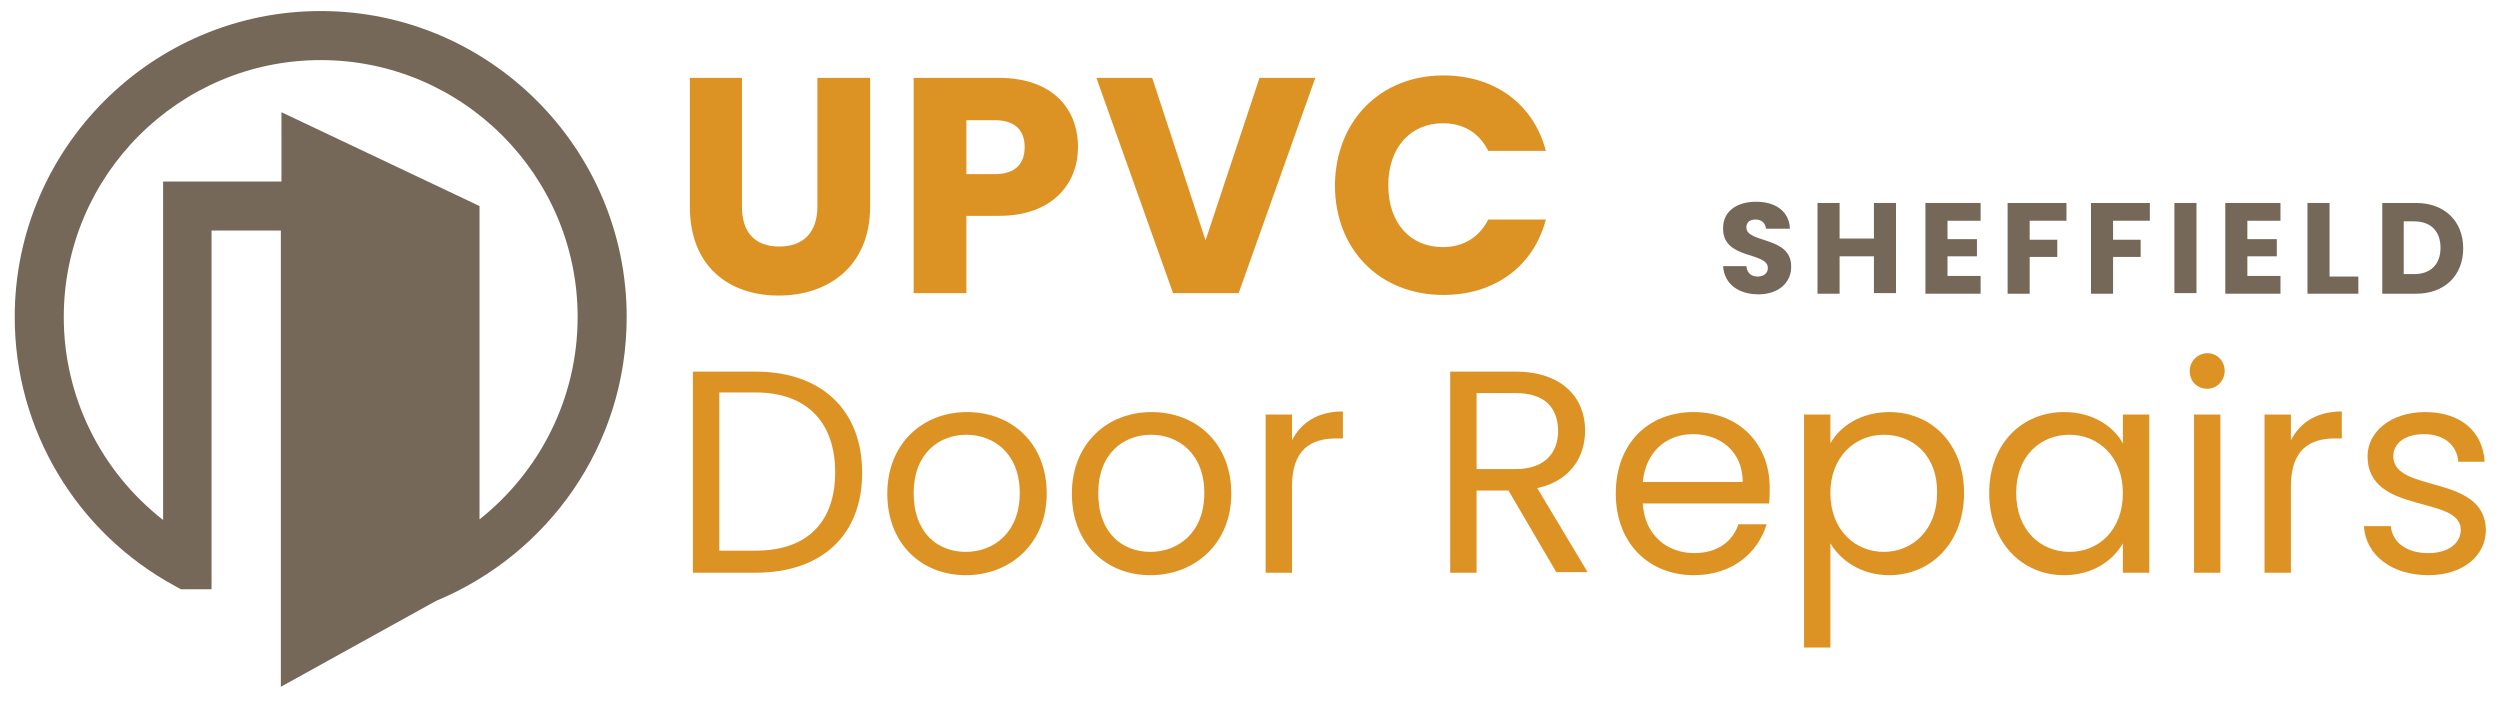 <?xml version="1.0" encoding="UTF-8"?>
<!-- Generator: Adobe Illustrator 27.8.0, SVG Export Plug-In . SVG Version: 6.00 Build 0)  -->
<svg xmlns="http://www.w3.org/2000/svg" xmlns:xlink="http://www.w3.org/1999/xlink" version="1.1" id="Layer_1" x="0px" y="0px" viewBox="0 0 407.7 114.6" style="enable-background:new 0 0 407.7 114.6;" xml:space="preserve">
<style type="text/css">
	.st0{fill:#DC9324;}
	.st1{fill:#766859;}
</style>
<g>
	<g>
		<path class="st0" d="M112.4,12.7h8.6v21c0,4.2,2.1,6.5,6.1,6.5s6.2-2.4,6.2-6.5v-21h8.6v21c0,9.7-6.8,14.5-14.9,14.5    c-8.2,0-14.5-4.8-14.5-14.5V12.7z"></path>
		<path class="st0" d="M162.9,35.2h-5.3v12.6H149V12.7h13.9c8.6,0,12.9,4.9,12.9,11.3C175.8,29.8,171.8,35.2,162.9,35.2z     M162.2,28.4c3.4,0,4.9-1.7,4.9-4.4s-1.5-4.4-4.9-4.4h-4.6v8.8H162.2z"></path>
		<path class="st0" d="M205.4,12.7h9.1L202,47.8h-10.7l-12.5-35.1h9.1l8.7,26.5L205.4,12.7z"></path>
		<path class="st0" d="M235.4,12.3c8.4,0,14.7,4.7,16.7,12.3h-9.4c-1.5-3-4.1-4.5-7.4-4.5c-5.2,0-8.9,3.9-8.9,10.1    c0,6.2,3.6,10.1,8.9,10.1c3.2,0,5.9-1.5,7.4-4.5h9.4c-2,7.6-8.3,12.3-16.7,12.3c-10.4,0-17.7-7.4-17.7-17.9    C217.8,19.7,225.1,12.3,235.4,12.3z"></path>
	</g>
</g>
<g>
	<g>
		<path class="st0" d="M140.6,77.1c0,10.2-6.6,16.3-17.4,16.3H113V60.6h10.2C134,60.6,140.6,66.9,140.6,77.1z M123.2,89.8    c8.6,0,13-4.8,13-12.8c0-8-4.5-13-13-13h-5.9v25.8H123.2z"></path>
		<path class="st0" d="M157.5,93.8c-7.3,0-12.8-5.2-12.8-13.3c0-8.1,5.7-13.3,13-13.3c7.3,0,13,5.1,13,13.3    C170.7,88.6,164.8,93.8,157.5,93.8z M157.5,90c4.5,0,8.8-3.1,8.8-9.6c0-6.5-4.3-9.5-8.7-9.5c-4.5,0-8.6,3.1-8.6,9.5    C149,87,153,90,157.5,90z"></path>
		<path class="st0" d="M187.6,93.8c-7.3,0-12.8-5.2-12.8-13.3c0-8.1,5.7-13.3,13-13.3c7.3,0,13,5.1,13,13.3    C200.8,88.6,194.9,93.8,187.6,93.8z M187.6,90c4.5,0,8.8-3.1,8.8-9.6c0-6.5-4.3-9.5-8.7-9.5c-4.5,0-8.6,3.1-8.6,9.5    C179.1,87,183.1,90,187.6,90z"></path>
		<path class="st0" d="M210.7,93.4h-4.3V67.6h4.3v4.2c1.5-2.9,4.2-4.7,8.3-4.7v4.4h-1.1c-4.1,0-7.2,1.8-7.2,7.8V93.4z"></path>
		<path class="st0" d="M247.1,60.6c7.7,0,11.4,4.3,11.4,9.6c0,4.2-2.3,8.2-7.8,9.4l8.2,13.7h-5.1L246,80h-5.2v13.4h-4.3V60.6H247.1z     M247.1,64.1h-6.3v12.4h6.3c4.8,0,7-2.6,7-6.3C254,66.5,252,64.1,247.1,64.1z"></path>
		<path class="st0" d="M276.2,93.8c-7.3,0-12.7-5.2-12.7-13.3c0-8.1,5.2-13.3,12.7-13.3c7.5,0,12.4,5.3,12.4,12.3    c0,0.9,0,1.7-0.1,2.6h-20.6c0.3,5.2,4,8.1,8.4,8.1c3.9,0,6.3-2,7.2-4.7h4.6C286.7,90.1,282.6,93.8,276.2,93.8z M267.9,78.6h16.3    c0-5-3.7-7.8-8.1-7.8C271.8,70.8,268.4,73.6,267.9,78.6z"></path>
		<path class="st0" d="M308.1,67.2c6.9,0,12.2,5.2,12.2,13.2c0,8-5.3,13.4-12.2,13.4c-4.7,0-8-2.5-9.6-5.2v17h-4.3v-38h4.3v4.7    C300,69.6,303.4,67.2,308.1,67.2z M307.2,70.9c-4.7,0-8.7,3.6-8.7,9.5c0,6.1,4.1,9.6,8.7,9.6c4.7,0,8.7-3.6,8.7-9.6    C316,74.3,312,70.9,307.2,70.9z"></path>
		<path class="st0" d="M336.6,67.2c4.8,0,8.1,2.4,9.6,5.1v-4.7h4.3v25.8h-4.3v-4.8c-1.6,2.8-4.9,5.2-9.6,5.2    c-6.9,0-12.2-5.4-12.2-13.4C324.4,72.4,329.7,67.2,336.6,67.2z M337.5,70.9c-4.7,0-8.7,3.4-8.7,9.5c0,6.1,4,9.6,8.7,9.6    c4.7,0,8.7-3.5,8.7-9.6C346.2,74.5,342.2,70.9,337.5,70.9z"></path>
		<path class="st0" d="M357.1,60.5c0-1.6,1.3-2.9,2.9-2.9c1.6,0,2.8,1.3,2.8,2.9c0,1.6-1.3,2.9-2.8,2.9    C358.3,63.4,357.1,62.2,357.1,60.5z M357.8,67.6h4.3v25.8h-4.3V67.6z"></path>
		<path class="st0" d="M373.6,93.4h-4.3V67.6h4.3v4.2c1.5-2.9,4.2-4.7,8.3-4.7v4.4h-1.1c-4.1,0-7.2,1.8-7.2,7.8V93.4z"></path>
		<path class="st0" d="M396,93.8c-6,0-10.2-3.3-10.5-8h4.4c0.2,2.5,2.4,4.4,6.1,4.4c3.4,0,5.3-1.7,5.3-3.8c0-5.7-15.2-2.4-15.2-12    c0-3.9,3.7-7.2,9.4-7.2c5.7,0,9.4,3.1,9.7,8.1h-4.3c-0.2-2.6-2.2-4.5-5.6-4.5c-3.1,0-5,1.5-5,3.6c0,6.1,14.9,2.8,15.1,12    C405.4,90.6,401.7,93.8,396,93.8z"></path>
	</g>
</g>
<path class="st1" d="M102.2,51.7c0-27.5-22.4-49.9-49.9-49.9C24.8,1.8,2.4,24.2,2.4,51.7c0,18.4,10.1,35.2,26.2,43.9l0.9,0.5h5V37.6  h11.3v74.4l25.3-14C89.4,90.4,102.2,72.6,102.2,51.7z M78.2,84.7V33.6L45.9,18.3v11.3H26.6v55.2c-10.1-7.9-16.2-20-16.2-33.1  c0-23.1,18.8-41.9,41.9-41.9c23.1,0,41.9,18.8,41.9,41.9C94.2,65.1,87.9,77,78.2,84.7z"></path>
<g>
	<g>
		<path class="st1" d="M286.8,48c-3.2,0-5.6-1.6-5.8-4.6h3.8c0.1,1.1,0.8,1.7,1.8,1.7c1,0,1.7-0.5,1.7-1.4c0-2.7-7.4-1.3-7.3-6.5    c0-2.8,2.3-4.3,5.4-4.3c3.2,0,5.4,1.6,5.5,4.4h-3.9c-0.1-0.9-0.7-1.5-1.7-1.5c-0.9,0-1.5,0.4-1.5,1.3c0,2.6,7.3,1.4,7.3,6.3    C292.2,45.9,290.2,48,286.8,48z"></path>
		<path class="st1" d="M305.6,41.8h-5.6v6.1h-3.6V33.1h3.6v5.8h5.6v-5.8h3.6v14.7h-3.6V41.8z"></path>
		<path class="st1" d="M323,36h-5.4v3h4.8v2.8h-4.8v3.2h5.4v2.9h-9V33.1h9V36z"></path>
		<path class="st1" d="M327.4,33.1h9.6V36h-6v3.1h4.5v2.8H331v6h-3.6V33.1z"></path>
		<path class="st1" d="M341,33.1h9.6V36h-6v3.1h4.5v2.8h-4.5v6H341V33.1z"></path>
		<path class="st1" d="M354.6,33.1h3.6v14.7h-3.6V33.1z"></path>
		<path class="st1" d="M371.9,36h-5.4v3h4.8v2.8h-4.8v3.2h5.4v2.9h-9V33.1h9V36z"></path>
		<path class="st1" d="M379.9,33.1v12h4.7v2.8h-8.3V33.1H379.9z"></path>
		<path class="st1" d="M401.7,40.5c0,4.4-3,7.4-7.7,7.4h-5.5V33.1h5.5C398.7,33.1,401.7,36.1,401.7,40.5z M393.7,44.7    c2.7,0,4.3-1.6,4.3-4.3c0-2.7-1.6-4.3-4.3-4.3H392v8.6H393.7z"></path>
	</g>
</g>
</svg>
